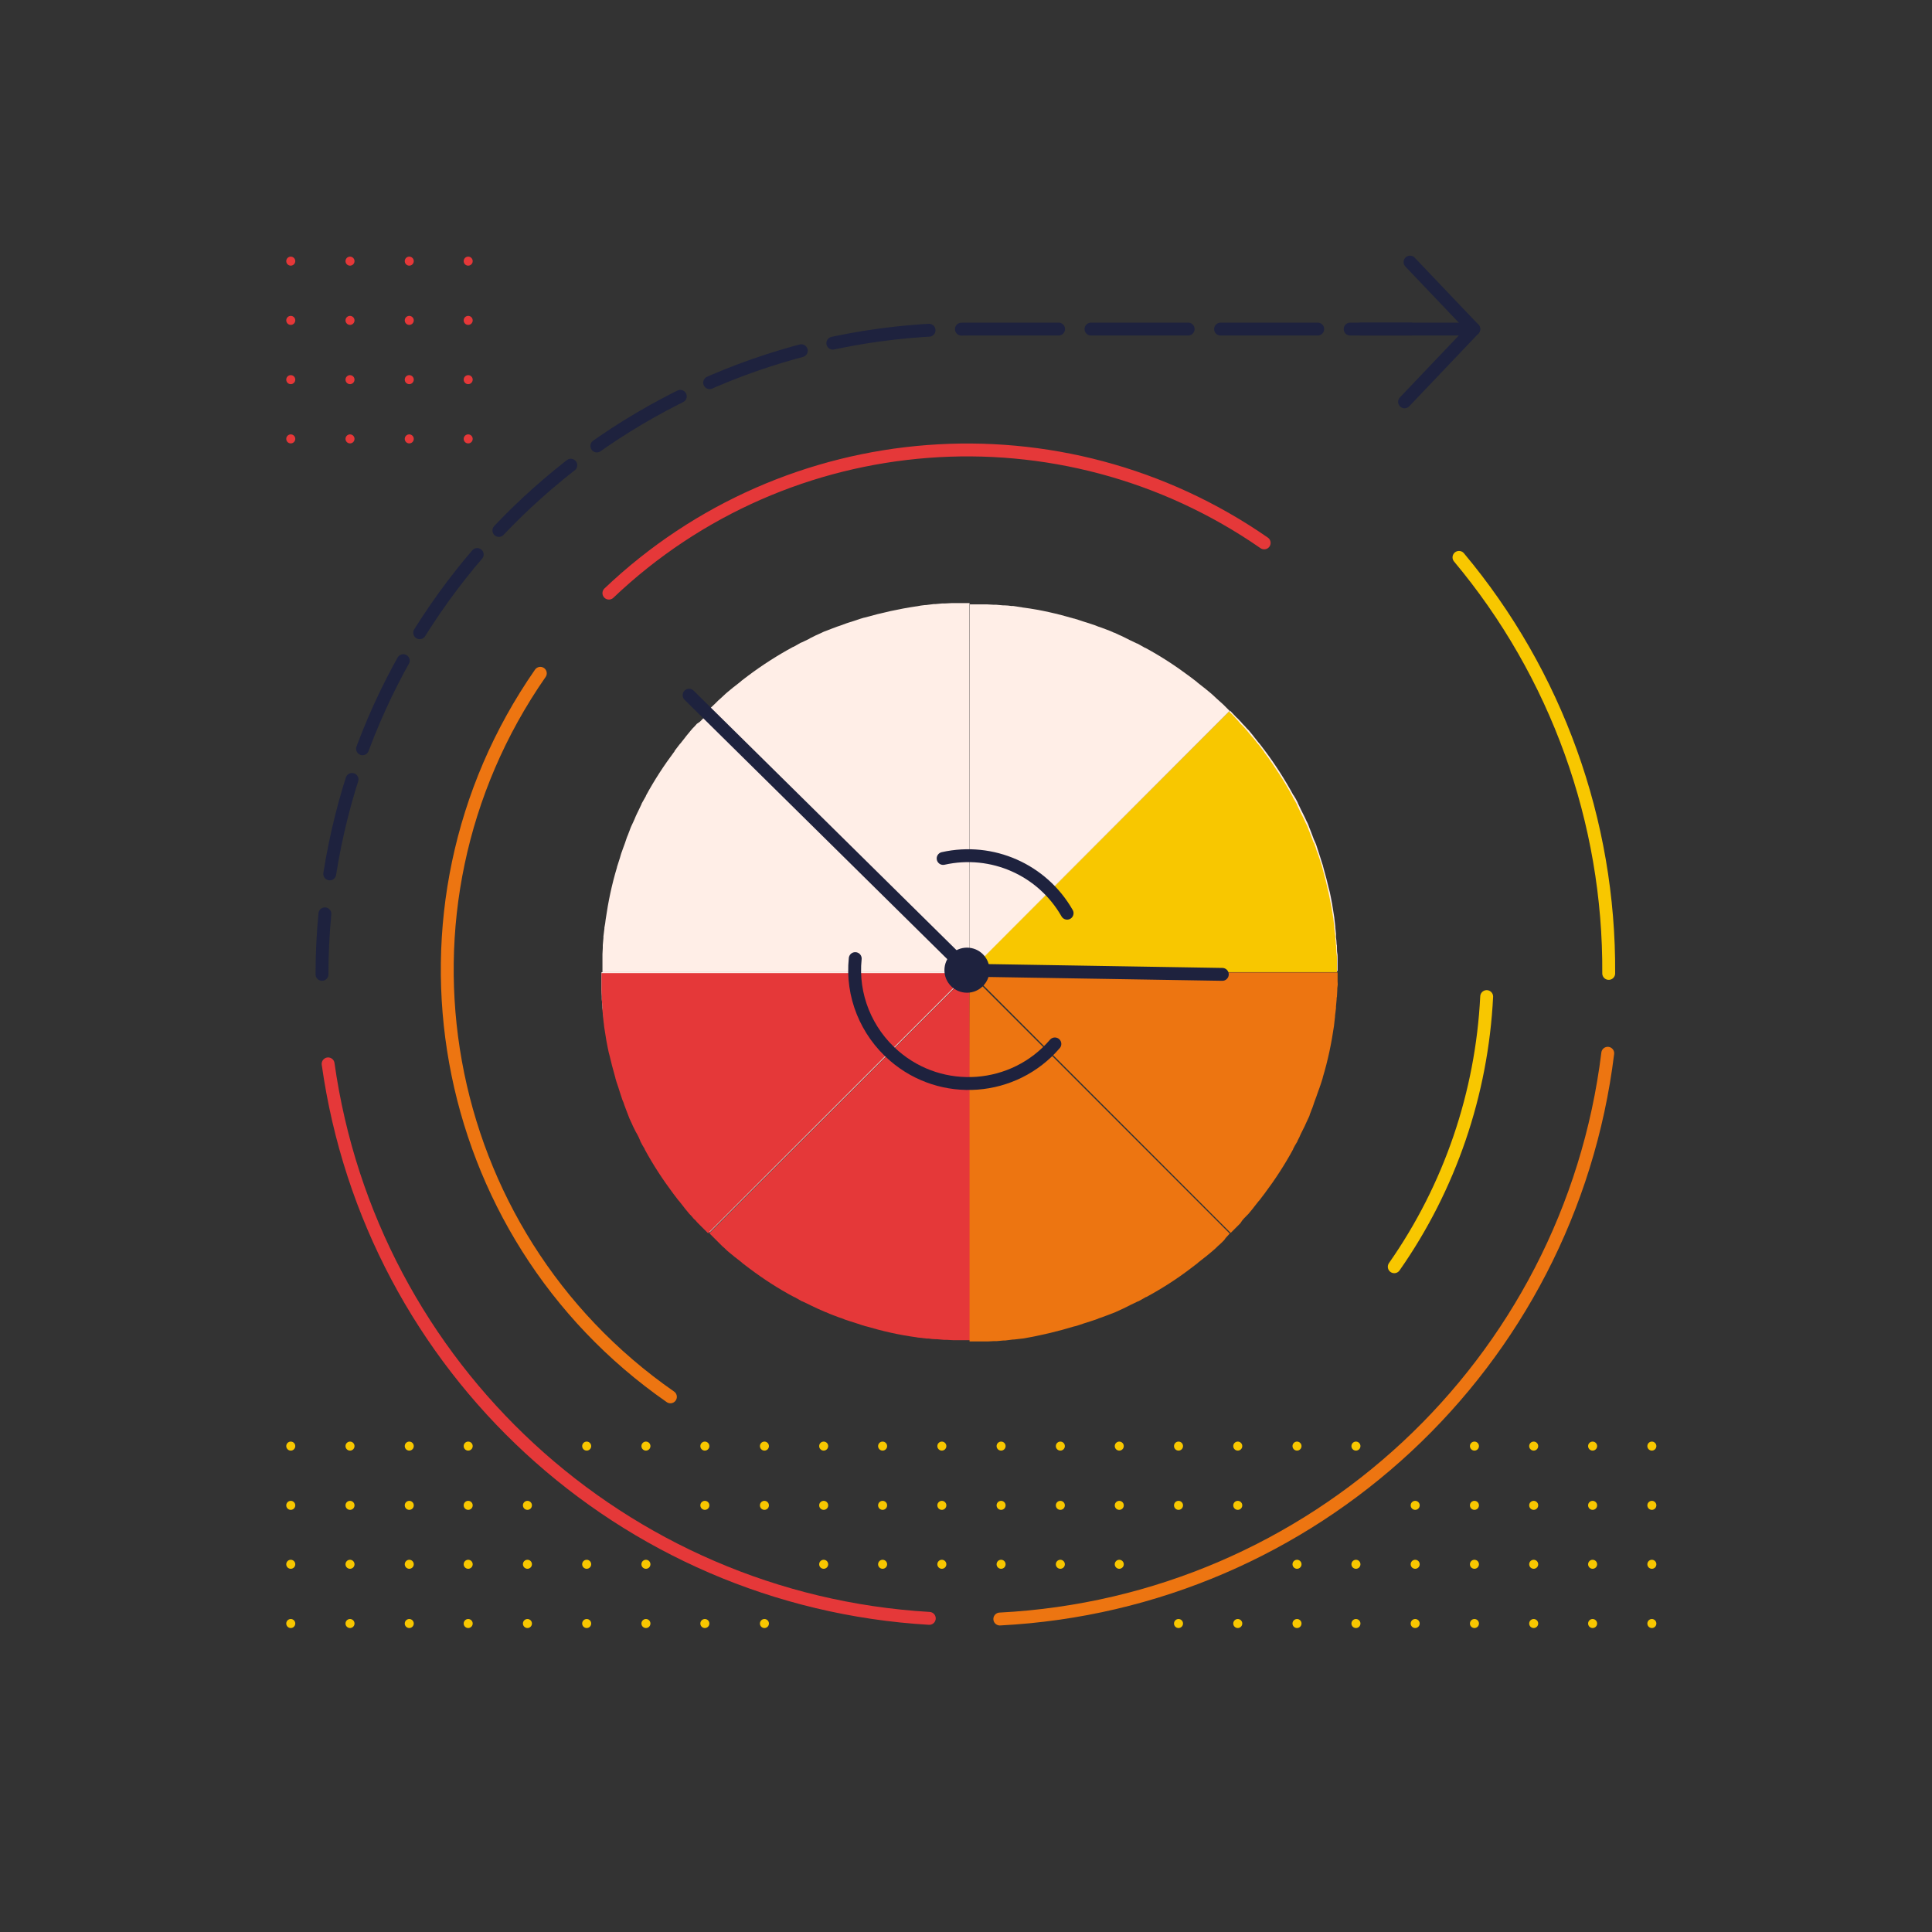<?xml version="1.0" encoding="utf-8"?>
<!-- Generator: Adobe Illustrator 24.2.1, SVG Export Plug-In . SVG Version: 6.00 Build 0)  -->
<svg version="1.1" id="Layer_1" xmlns="http://www.w3.org/2000/svg" xmlns:xlink="http://www.w3.org/1999/xlink" x="0px" y="0px"
	 viewBox="0 0 600 600" style="enable-background:new 0 0 600 600;" xml:space="preserve">
<rect x="0" y="0" width="600" height="600" fill="#333333" stroke="none"/>
<style type="text/css">
	.st0{fill:#FFEEE7;}
	.st1{fill:#F8C700;}
	.st2{fill:#ED7511;}
	.st3{fill:#E53839;}
	.st4{fill:none;stroke:#1E223E;stroke-width:4;stroke-linecap:round;stroke-linejoin:round;}
	.st5{fill:none;stroke:#1E223E;stroke-width:4;stroke-linecap:round;stroke-linejoin:round;stroke-dasharray:30.18,10.06;}
	.st6{fill:none;stroke:#E53839;stroke-width:4;stroke-linecap:round;stroke-linejoin:round;}
	.st7{fill:none;stroke:#ED7511;stroke-width:4;stroke-linecap:round;stroke-linejoin:round;}
	.st8{fill:none;stroke:#F8C700;stroke-width:4;stroke-linecap:round;stroke-linejoin:round;}
	.st9{fill:#1E223E;}
</style>
<path class="st0" d="M194.4,342.5l0.6,1.6c0.2,0.4,0.3,0.8,0.5,1.3l0.5,1.3l0.7,1.5c0.1,0.3,0.3,0.6,0.4,0.9
	c0.3,0.6,0.6,1.3,0.8,1.8c0.1,0.2,0.2,0.4,0.3,0.6c0.3,0.7,0.7,1.4,1,2.1c0,0.1,0.1,0.2,0.2,0.3c0.4,0.8,0.8,1.5,1.2,2.3v0.1
	c1.3,2.4,2.7,4.8,4.2,7.1c1.5,2.3,3,4.6,4.7,6.8l0,0c0.5,0.7,1,1.4,1.6,2.1l0.2,0.2c0.5,0.6,1,1.3,1.5,1.9c0.1,0.1,0.2,0.3,0.4,0.4
	c0.5,0.6,0.9,1.1,1.4,1.7l0.6,0.7c0.4,0.5,0.8,0.9,1.3,1.4l1,1.1l0.9,1c0.6,0.7,1.3,1.4,2,2l0,0l80.9-80.8H186.8c0,1,0,1.9,0,2.8
	c0,0.5,0,0.9,0,1.4s0,0.9,0,1.4l0.1,1.9c0,0.3,0,0.6,0,0.9l0.2,2.2c0,0.2,0,0.4,0,0.5c0.1,0.8,0.2,1.6,0.3,2.4c0,0.1,0,0.2,0,0.3
	c0.1,0.9,0.2,1.7,0.4,2.6v0.1c0.8,5.4,2,10.8,3.5,16.1v0.1c0.2,0.8,0.5,1.6,0.8,2.5c0,0.1,0.1,0.2,0.1,0.3c0.2,0.7,0.5,1.5,0.7,2.2
	c0.1,0.2,0.1,0.4,0.2,0.6c0.1,0.2,0.1,0.3,0.1,0.4l0.6,1.5L194.4,342.5z"/>
<path class="st0" d="M216.4,224.8c-0.4,0.5-0.8,0.9-1.3,1.4l-0.6,0.7c-0.5,0.6-0.9,1.1-1.4,1.7l-0.3,0.4c-0.5,0.6-1,1.3-1.5,1.9
	c0,0-0.1,0.1-0.2,0.2c-0.5,0.7-1.1,1.4-1.6,2.1v0.1c-3.3,4.4-6.3,9-8.9,13.8v0.1l-1.3,2.3l-0.1,0.3c-0.3,0.7-0.7,1.4-1,2.1
	c-0.1,0.2-0.2,0.4-0.3,0.6c-0.3,0.6-0.6,1.3-0.8,1.8c-0.1,0.3-0.3,0.6-0.4,0.9l-0.7,1.5c-0.2,0.4-0.3,0.8-0.5,1.3s-0.3,0.8-0.5,1.3
	c-0.2,0.4-0.4,1-0.6,1.6l-0.3,0.9c-0.2,0.6-0.5,1.3-0.7,1.9l-0.2,0.6c-0.3,0.7-0.5,1.5-0.7,2.2c0,0.1-0.1,0.2-0.1,0.3
	c-0.3,0.8-0.5,1.7-0.8,2.5v0.1c-1.6,5.3-2.7,10.6-3.5,16.1l0,0c-0.1,0.9-0.2,1.7-0.4,2.6c0,0.1,0,0.2,0,0.3
	c-0.1,0.8-0.2,1.6-0.3,2.4c0,0.2,0,0.3,0,0.5l-0.2,2.2c0,0.3,0,0.6,0,0.9l-0.1,1.9c0,0.5,0,0.9,0,1.4s0,0.9,0,1.4c0,0.9,0,1.9,0,2.8
	h114l-80.8-80.8l0,0c-0.6,0.7-1.3,1.3-1.9,2l-1,1L216.4,224.8z"/>
<path class="st0" d="M415.4,301.6c0-1,0-1.9,0-2.8c0,0,0-0.1,0-0.1c0-0.4,0-0.8,0-1.3c0-0.4,0-1-0.1-1.4c-0.1-0.5-0.1-1.3-0.1-1.9
	c0-0.3,0-0.6-0.1-0.9c0-0.7-0.1-1.4-0.2-2.1l0,0c0-0.2,0-0.4,0-0.6s0-0.3,0-0.5c-0.1-0.6-0.1-1.3-0.2-1.9v-0.3
	c-0.1-0.9-0.2-1.7-0.3-2.6v-0.1c-0.2-1.5-0.5-2.9-0.7-4.4c-0.1-0.7-0.3-1.4-0.4-2.1c-0.2-1-0.4-2-0.7-3c-0.4-1.8-0.9-3.6-1.4-5.4
	c-0.1-0.4-0.2-0.8-0.3-1.1V269c-0.3-0.8-0.5-1.6-0.8-2.5l-0.1-0.3c-0.2-0.7-0.5-1.5-0.7-2.2c-0.1-0.2-0.1-0.4-0.2-0.6
	c-0.2-0.6-0.4-1.3-0.7-1.9l-0.4-0.9c-0.2-0.5-0.4-1-0.6-1.6c-0.2-0.5-0.3-0.8-0.5-1.3c-0.2-0.4-0.3-0.8-0.5-1.3s-0.4-1-0.7-1.5
	l-0.4-0.9c-0.3-0.6-0.6-1.2-0.9-1.8l-0.3-0.6c-0.3-0.7-0.7-1.4-1-2.1l-0.1-0.3c-0.4-0.8-0.8-1.5-1.3-2.3V247
	c-2.6-4.8-5.6-9.5-8.9-13.9l0,0c-0.5-0.7-1.1-1.4-1.6-2.1l-0.2-0.2c-0.5-0.6-1-1.3-1.5-1.9c-0.1-0.1-0.2-0.3-0.3-0.4l-1.4-1.7
	l-0.6-0.6c-0.4-0.5-0.8-0.9-1.3-1.4c-0.4-0.5-0.6-0.7-0.9-1s-0.6-0.7-1-1c-0.6-0.7-1.3-1.3-1.9-2c0,0,0,0,0-0.1l-81.2,80.9H415.4z"
	/>
<path class="st0" d="M301.1,301.6L301.1,301.6l80.8-80.8l0,0c-0.7-0.7-1.3-1.3-2-2l-1-0.9l-1-0.9l-1.4-1.3l-0.7-0.6l-1.7-1.4
	l-0.4-0.3l-1.9-1.5l-0.2-0.2l-2.1-1.6l0,0c-4.4-3.3-9-6.3-13.8-8.9h-0.1l-2.3-1.3l-0.3-0.1l-2.1-1l-0.6-0.3l-1.8-0.9l-0.9-0.4
	l-1.5-0.7H346l-1.1-0.5l-1.3-0.5l-1.6-0.6l-0.9-0.3l-1-0.4l-0.9-0.3l-0.6-0.2l-2.2-0.7l-0.3-0.1c-0.8-0.3-1.6-0.5-2.5-0.8h-0.1
	c-5.1-1.5-10.3-2.7-15.6-3.4c-0.2,0-0.3,0-0.5-0.1h-0.1c-0.9-0.1-1.7-0.3-2.6-0.4h-0.3h-0.3c-0.7-0.1-1.4-0.2-2.1-0.2h-0.5l-2.2-0.2
	h-0.9l-1.8-0.1l0,0h-1.4H304c-1,0-1.9,0-2.8,0l0,0L301.1,301.6z"/>
<path class="st0" d="M220.3,220.8l80.8,80.8V187.3l0,0c-0.9,0-1.9,0-2.8,0h-1.4h-1.4l-1.9,0.1h-0.9l-2.2,0.2H290
	c-0.8,0.1-1.6,0.2-2.4,0.3h-0.3c-0.9,0.1-1.7,0.2-2.6,0.4h-0.1c-5.4,0.8-10.8,2-16.1,3.5h-0.1c-0.8,0.2-1.6,0.5-2.5,0.8l-0.3,0.1
	l-2.2,0.7l-0.6,0.2l-1.9,0.7l-0.9,0.3l-1.6,0.6l-1.3,0.5l-1.3,0.5l-1.5,0.7l-0.9,0.4l-1.8,0.9l-0.5,0.3l-2.1,1l-0.3,0.1l-2.3,1.3
	h-0.1c-4.8,2.6-9.5,5.6-13.9,8.9l0,0c-0.7,0.5-1.4,1.1-2.1,1.6l-0.2,0.2l-1.9,1.5l-0.4,0.3l-1.7,1.4l-0.7,0.6l-1.4,1.3l-1,0.9l-1,1
	c-0.7,0.6-1.3,1.3-2,1.9L220.3,220.8z"/>
<path class="st1" d="M407.8,261.3c-0.2-0.5-0.4-1-0.6-1.6c-0.2-0.5-0.3-0.8-0.5-1.3c-0.2-0.4-0.3-0.8-0.5-1.3s-0.4-1-0.7-1.5
	c-0.1-0.3-0.3-0.6-0.4-0.9c-0.3-0.6-0.6-1.3-0.9-1.8c-0.1-0.2-0.2-0.4-0.3-0.6c-0.3-0.7-0.7-1.4-1-2.1l-0.1-0.3
	c-0.4-0.8-0.8-1.5-1.3-2.3v-0.1c-1.3-2.4-2.7-4.8-4.2-7.1c-1.5-2.3-3-4.6-4.7-6.8v-0.1c-0.5-0.7-1.1-1.4-1.6-2.1
	c-0.1-0.1-0.1-0.2-0.2-0.2l-1.5-1.9l-0.4-0.4c-0.5-0.6-0.9-1.1-1.4-1.7c-0.2-0.2-0.4-0.5-0.6-0.7c-0.4-0.5-0.8-0.9-1.3-1.4
	c-0.5-0.4-0.6-0.7-1-1.1l-0.9-1c-0.6-0.7-1.3-1.4-2-2l0,0l-80.8,80.9h114.3c0-1,0-1.9,0-2.8c0-0.5,0-0.9,0-1.4s0-0.9-0.1-1.4
	c-0.1-0.5-0.1-1.3-0.1-1.9c0-0.3,0-0.6-0.1-0.9c0-0.7-0.1-1.5-0.2-2.2v-0.5l-0.3-2.4v-0.3c-0.1-0.9-0.2-1.8-0.3-2.6v-0.1
	c-0.8-5.4-2-10.8-3.5-16.1v-0.1c-0.3-0.8-0.5-1.6-0.8-2.5c0-0.1-0.1-0.2-0.1-0.3c-0.2-0.7-0.5-1.5-0.8-2.2c-0.1-0.2-0.1-0.4-0.2-0.6
	l-0.1-0.4c-0.2-0.5-0.4-1-0.5-1.5C408,261.9,407.9,261.6,407.8,261.3z"/>
<path class="st2" d="M385.8,379c0.4-0.5,0.8-0.9,1.3-1.4c0.2-0.2,0.4-0.4,0.6-0.6l1.4-1.7l0.3-0.4c0.5-0.6,1-1.3,1.5-1.9l0.2-0.2
	c0.5-0.7,1.1-1.4,1.6-2.1l0,0c3.3-4.4,6.3-9,8.9-13.8v-0.1c0.4-0.8,0.8-1.5,1.3-2.3l0.1-0.3c0.4-0.7,0.7-1.4,1-2.1l0.3-0.6
	c0.3-0.6,0.6-1.2,0.9-1.8c0.1-0.3,0.3-0.6,0.4-0.9c0.2-0.5,0.5-1,0.7-1.5c0.2-0.4,0.4-0.8,0.5-1.3c0.2-0.4,0.3-0.8,0.5-1.3
	c0.2-0.4,0.4-1,0.6-1.6c0.1-0.3,0.2-0.6,0.3-0.9c0.2-0.6,0.5-1.3,0.7-1.9c0.1-0.2,0.1-0.4,0.2-0.6c0.3-0.7,0.5-1.5,0.8-2.2
	c0-0.1,0-0.2,0.1-0.3c0.3-0.8,0.5-1.6,0.8-2.5v-0.1c1.6-5.3,2.7-10.6,3.5-16.1v-0.1c0.1-0.9,0.2-1.7,0.3-2.6v-0.3l0.3-2.4v-0.5
	c0.1-0.7,0.1-1.5,0.2-2.2c0-0.3,0-0.6,0.1-0.9c0-0.6,0.1-1.3,0.1-1.9c0-0.6,0-0.9,0.1-1.4c0.1-0.5,0-0.9,0-1.4c0-0.9,0-1.9,0-2.8
	h-114l80.8,80.9l0,0c0.7-0.7,1.3-1.3,2-2l1-1L385.8,379z"/>
<path class="st3" d="M186.8,302.2c0,1,0,1.9,0,2.8v0.1c0,0.4,0,0.8,0,1.3s0,1,0,1.4l0.1,1.9c0,0.3,0,0.6,0,0.9l0.2,2.2l0,0
	c0,0.2,0,0.4,0,0.5s0,0.3,0,0.5c0.1,0.6,0.1,1.3,0.2,1.9c0,0.1,0,0.2,0,0.3c0.1,0.9,0.2,1.7,0.3,2.6v0.1c0.2,1.5,0.5,2.9,0.7,4.4
	c0.1,0.7,0.3,1.4,0.4,2.1c0.2,1,0.4,2,0.7,3c0.4,1.8,0.9,3.6,1.4,5.4c0.1,0.4,0.2,0.7,0.3,1.1v0.1c0.2,0.8,0.5,1.6,0.8,2.5
	c0,0.1,0.1,0.2,0.1,0.3c0.2,0.7,0.5,1.5,0.7,2.2c0.1,0.2,0.1,0.4,0.2,0.6c0.2,0.6,0.4,1.3,0.7,1.9l0.3,0.9c0.2,0.5,0.4,1,0.6,1.6
	l0.5,1.3l0.5,1.3l0.7,1.5c0.1,0.3,0.3,0.6,0.4,0.9l0.9,1.8l0.3,0.5c0.4,0.7,0.7,1.4,1,2.1l0.1,0.3c0.4,0.8,0.8,1.5,1.3,2.3v0.1
	c2.6,4.8,5.6,9.4,8.9,13.8l0,0c0.5,0.7,1.1,1.4,1.6,2.1c0.1,0.1,0.1,0.1,0.2,0.2c0.5,0.6,1,1.3,1.5,1.9l0.3,0.4
	c0.5,0.6,0.9,1.1,1.4,1.7l0.6,0.6c0.4,0.5,0.8,1,1.3,1.4c0.4,0.5,0.6,0.7,0.9,1l1,1c0.6,0.6,1.3,1.3,1.9,1.9l0.1,0.1l80.8-80.8
	L186.8,302.2z"/>
<path class="st3" d="M301.1,302.2L301.1,302.2l-80.8,80.8l0,0c0.7,0.7,1.3,1.3,2,2l1,1l1,1c0.5,0.4,0.9,0.8,1.4,1.3l0.7,0.6l1.7,1.4
	l0.4,0.3l1.9,1.5l0.2,0.2c0.7,0.5,1.4,1.1,2.1,1.6l0,0c4.4,3.3,9,6.3,13.9,8.9h0.1l2.3,1.3l0.3,0.1l2.1,1l0.6,0.3l1.9,0.9l0.9,0.4
	l1.6,0.7h0.1l1.1,0.5l1.3,0.5l1.6,0.6l0.9,0.3c0.3,0.1,0.7,0.3,1,0.4l0.9,0.3l0.6,0.2l2.2,0.7l0.3,0.1c0.8,0.3,1.6,0.5,2.5,0.8h0.1
	c5.1,1.5,10.3,2.7,15.6,3.4l0.5,0.1h0.1c0.9,0.1,1.7,0.2,2.6,0.3h0.3h0.3c0.7,0.1,1.4,0.2,2.1,0.2h0.5l2.2,0.2h0.9l1.8,0.1l0,0h1.4
	h1.4c0.9,0,1.9,0,2.8,0l0,0L301.1,302.2z"/>
<path class="st2" d="M381.9,383.1l-80.8-80.8v114.3l0,0c1,0,1.9,0,2.8,0h1.4h1.4c0.6,0,1.3-0.1,1.9-0.1h0.9l2.2-0.2h0.5l2.4-0.3h0.3
	c0.9-0.1,1.7-0.2,2.6-0.3h0.1c5.4-0.9,10.8-2.2,16.1-3.8h0.1c0.8-0.2,1.6-0.5,2.5-0.8l0.3-0.1l2.2-0.7l0.6-0.2
	c0.6-0.2,1.3-0.4,1.9-0.7l0.9-0.3l1.6-0.6l1.3-0.5l1.3-0.5l1.5-0.7l0.9-0.4l1.8-0.9l0.6-0.3l2.1-1l0.3-0.1l2.3-1.3h0.1
	c4.8-2.6,9.5-5.6,13.8-8.9l0,0l2.1-1.6l0.2-0.2l1.9-1.5l0.4-0.3l1.7-1.4l0.7-0.6c0.5-0.4,0.9-0.8,1.4-1.3l1-0.9l1-1
	C380.6,384.4,381.3,383.8,381.9,383.1L381.9,383.1z"/>
<path class="st4" d="M100,302.6c0-6.3,0.3-12.6,0.9-18.8"/>
<path class="st5" d="M102.4,271.4c15.4-97.4,99.3-169.2,198-169.2H413"/>
<line class="st4" x1="419.3" y1="102.2" x2="438.1" y2="102.2"/>
<polyline class="st4" points="437.9,81.4 457.7,102.2 436.2,124.8 "/>
<path class="st6" d="M288.6,502.6c-95.3-5.6-173.4-77.7-186.7-172.2"/>
<path class="st7" d="M499.3,327.1c-11.9,96.6-91.5,170.7-188.8,175.7"/>
<path class="st4" d="M327.6,324.2c-12.7,14.8-35.1,16.5-49.9,3.7c-8.7-7.5-13.3-18.8-12.1-30.2"/>
<path class="st4" d="M292.9,266.6c15.2-3.4,30.8,3.5,38.5,17"/>
<path class="st7" d="M208.2,433.8c-73.2-50.9-91.3-151.5-40.4-224.7c0,0,0,0,0,0"/>
<path class="st8" d="M461.7,309.5c-1.5,30.1-11.4,59.2-28.7,83.9"/>
<path class="st6" d="M189.1,184.2c55.5-52.8,140.5-59.3,203.5-15.6"/>
<line class="st4" x1="300.3" y1="301.1" x2="214" y2="215.9"/>
<line class="st4" x1="300.3" y1="301.3" x2="379.6" y2="302.6"/>
<circle class="st9" cx="300.3" cy="301.3" r="7"/>
<path class="st8" d="M453.1,173.1c30.3,36.2,46.8,82,46.5,129.2"/>
<line class="st4" x1="457.7" y1="102.2" x2="422.6" y2="102.2"/>
<circle class="st1" cx="476.3" cy="449.1" r="1.4"/>
<circle class="st1" cx="457.9" cy="449.1" r="1.4"/>
<circle class="st1" cx="476.3" cy="467.5" r="1.4"/>
<circle class="st1" cx="457.9" cy="467.5" r="1.4"/>
<circle class="st1" cx="439.5" cy="467.5" r="1.4"/>
<circle class="st1" cx="476.3" cy="485.8" r="1.4"/>
<circle class="st1" cx="476.3" cy="504.2" r="1.4"/>
<circle class="st1" cx="457.9" cy="485.8" r="1.4"/>
<circle class="st1" cx="457.9" cy="504.2" r="1.4"/>
<circle class="st1" cx="439.5" cy="485.8" r="1.4"/>
<circle class="st1" cx="439.5" cy="504.2" r="1.4"/>
<circle class="st1" cx="513" cy="449.1" r="1.4"/>
<circle class="st1" cx="494.6" cy="449.1" r="1.4"/>
<circle class="st1" cx="513" cy="467.5" r="1.4"/>
<circle class="st1" cx="494.6" cy="467.5" r="1.4"/>
<circle class="st1" cx="513" cy="485.8" r="1.4"/>
<circle class="st1" cx="513" cy="504.2" r="1.4"/>
<circle class="st1" cx="494.6" cy="485.8" r="1.4"/>
<circle class="st1" cx="494.6" cy="504.2" r="1.4"/>
<circle class="st1" cx="255.8" cy="449.1" r="1.4"/>
<circle class="st1" cx="237.4" cy="449.1" r="1.4"/>
<circle class="st1" cx="218.9" cy="449.1" r="1.4"/>
<circle class="st1" cx="255.8" cy="467.5" r="1.4"/>
<circle class="st1" cx="237.4" cy="467.5" r="1.4"/>
<circle class="st1" cx="218.9" cy="467.5" r="1.4"/>
<circle class="st1" cx="255.8" cy="485.8" r="1.4"/>
<circle class="st1" cx="237.4" cy="504.2" r="1.4"/>
<circle class="st1" cx="218.9" cy="504.2" r="1.4"/>
<circle class="st1" cx="329.3" cy="449.1" r="1.4"/>
<circle class="st1" cx="310.9" cy="449.1" r="1.4"/>
<circle class="st1" cx="292.5" cy="449.1" r="1.4"/>
<circle class="st1" cx="274.1" cy="449.1" r="1.4"/>
<circle class="st1" cx="329.3" cy="467.5" r="1.4"/>
<circle class="st1" cx="310.9" cy="467.5" r="1.4"/>
<circle class="st1" cx="292.5" cy="467.5" r="1.4"/>
<circle class="st1" cx="274.1" cy="467.5" r="1.4"/>
<circle class="st1" cx="329.3" cy="485.8" r="1.4"/>
<circle class="st1" cx="310.9" cy="485.8" r="1.4"/>
<circle class="st1" cx="292.5" cy="485.8" r="1.4"/>
<circle class="st1" cx="274.1" cy="485.8" r="1.4"/>
<circle class="st1" cx="421.1" cy="449.1" r="1.4"/>
<circle class="st1" cx="402.8" cy="449.1" r="1.4"/>
<circle class="st1" cx="384.4" cy="449.1" r="1.4"/>
<circle class="st1" cx="366" cy="449.1" r="1.4"/>
<circle class="st1" cx="347.6" cy="449.1" r="1.4"/>
<circle class="st1" cx="384.4" cy="467.5" r="1.4"/>
<circle class="st1" cx="366" cy="467.5" r="1.4"/>
<circle class="st1" cx="347.6" cy="467.5" r="1.4"/>
<circle class="st1" cx="421.1" cy="485.8" r="1.4"/>
<circle class="st1" cx="421.1" cy="504.2" r="1.4"/>
<circle class="st1" cx="402.8" cy="485.8" r="1.4"/>
<circle class="st1" cx="402.8" cy="504.2" r="1.4"/>
<circle class="st1" cx="384.4" cy="504.2" r="1.4"/>
<circle class="st1" cx="366" cy="504.2" r="1.4"/>
<circle class="st1" cx="347.6" cy="485.8" r="1.4"/>
<circle class="st1" cx="200.6" cy="449.1" r="1.4"/>
<circle class="st1" cx="182.2" cy="449.1" r="1.4"/>
<circle class="st1" cx="163.8" cy="467.5" r="1.4"/>
<circle class="st1" cx="200.6" cy="485.8" r="1.4"/>
<circle class="st1" cx="200.6" cy="504.2" r="1.4"/>
<circle class="st1" cx="182.2" cy="485.8" r="1.4"/>
<circle class="st1" cx="182.2" cy="504.2" r="1.4"/>
<circle class="st1" cx="163.8" cy="485.8" r="1.4"/>
<circle class="st1" cx="163.8" cy="504.2" r="1.4"/>
<circle class="st1" cx="145.4" cy="449.1" r="1.4"/>
<circle class="st1" cx="145.4" cy="467.5" r="1.4"/>
<circle class="st1" cx="127.1" cy="449.1" r="1.4"/>
<circle class="st1" cx="108.7" cy="449.1" r="1.4"/>
<circle class="st1" cx="90.3" cy="449.1" r="1.4"/>
<circle class="st1" cx="127.1" cy="467.5" r="1.4"/>
<circle class="st1" cx="108.7" cy="467.5" r="1.4"/>
<circle class="st1" cx="90.3" cy="467.5" r="1.4"/>
<circle class="st1" cx="145.4" cy="485.8" r="1.4"/>
<circle class="st1" cx="145.4" cy="504.2" r="1.4"/>
<circle class="st1" cx="127.1" cy="485.8" r="1.4"/>
<circle class="st1" cx="127.1" cy="504.2" r="1.4"/>
<circle class="st1" cx="108.7" cy="485.8" r="1.4"/>
<circle class="st1" cx="108.7" cy="504.2" r="1.4"/>
<circle class="st1" cx="90.3" cy="485.8" r="1.4"/>
<circle class="st1" cx="90.3" cy="504.2" r="1.4"/>
<circle class="st3" cx="145.4" cy="99.5" r="1.4"/>
<circle class="st3" cx="127.1" cy="99.5" r="1.4"/>
<circle class="st3" cx="108.7" cy="99.5" r="1.4"/>
<circle class="st3" cx="90.3" cy="99.5" r="1.4"/>
<circle class="st3" cx="145.4" cy="117.9" r="1.4"/>
<circle class="st3" cx="145.4" cy="136.3" r="1.4"/>
<circle class="st3" cx="127.1" cy="117.9" r="1.4"/>
<circle class="st3" cx="127.1" cy="136.3" r="1.4"/>
<circle class="st3" cx="108.7" cy="117.9" r="1.4"/>
<circle class="st3" cx="108.7" cy="136.3" r="1.4"/>
<circle class="st3" cx="90.3" cy="117.9" r="1.4"/>
<circle class="st3" cx="90.3" cy="136.3" r="1.4"/>
<circle class="st3" cx="145.4" cy="81.1" r="1.4"/>
<circle class="st3" cx="127.1" cy="81.1" r="1.4"/>
<circle class="st3" cx="108.7" cy="81.1" r="1.4"/>
<circle class="st3" cx="90.3" cy="81.1" r="1.4"/>
</svg>
